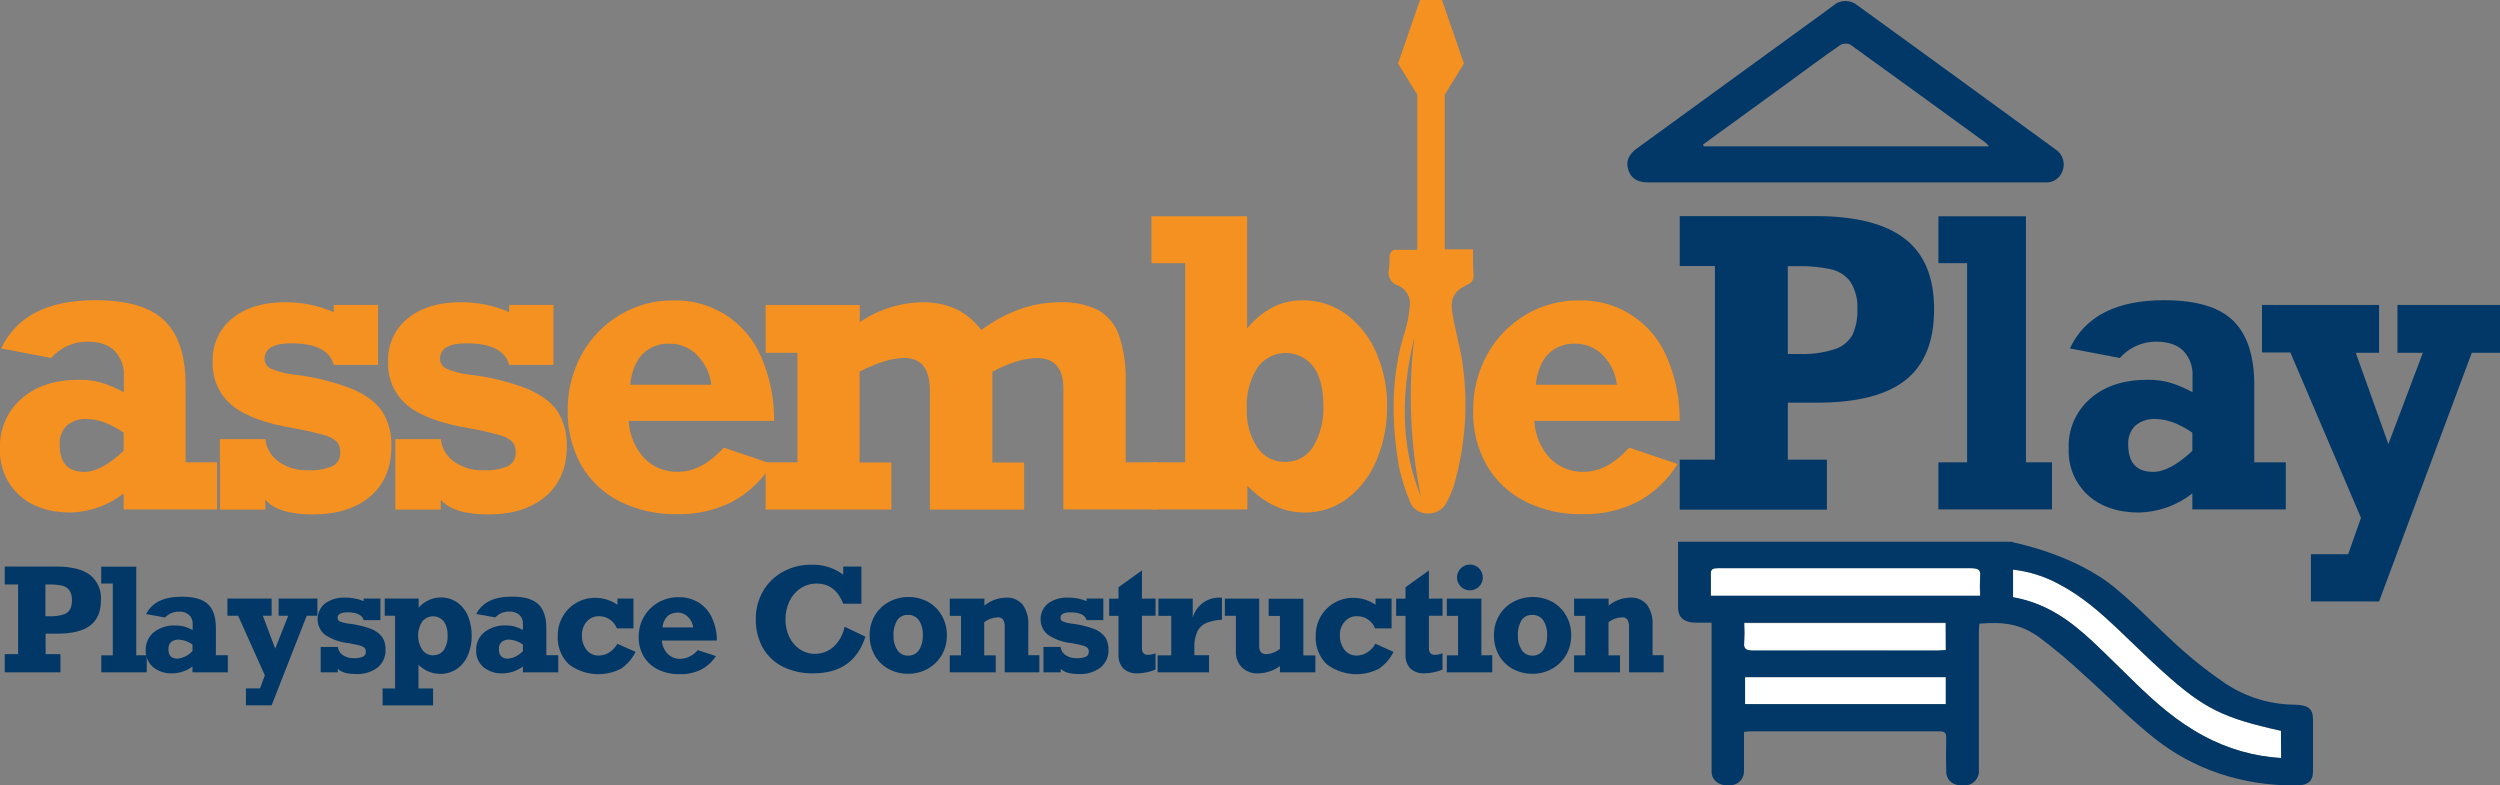 <?xml version="1.0" encoding="UTF-8"?> <svg xmlns="http://www.w3.org/2000/svg" id="Layer_1" data-name="Layer 1" version="1.1" viewBox="0 0 550.31 172.85"><rect x="0" y="0" width="550.31" height="172.85" fill="#808080" stroke="none"/><defs><style> .cls-1 { fill: #fff808; } .cls-1, .cls-2, .cls-3, .cls-4 { stroke-width: 0px; } .cls-2 { fill: #f59120; } .cls-3 { fill: #013867; } .cls-4 { fill: #fff; } </style></defs><path class="cls-4" d="M383.93,141.57c-.16,1.42.55,1.7,2.16,1.69,13.45-.05,26.89,0,40.34,0,.61,0,1.21-.07,1.89-.1v-6h-44.36c.07,1.469.06,2.942-.03,4.41Z"></path><path class="cls-4" d="M384.13,154.99h44.19v-5.93h-44.19v5.93Z"></path><path class="cls-1" d="M428.2,119.27h7.49-7.51.02Z"></path><path class="cls-4" d="M476.35,148.08c-3.4-3-6.6-6.23-9.89-9.35-4-3.75-8-7.41-13.22-10.12-3.129-1.706-6.559-2.789-10.1-3.19v6.09c7.48,1.32,12.69,5.26,17.45,9.67,3.17,2.94,6.17,6,9.26,9,4.56,4.43,9.32,8.69,15.32,11.89,5.247,2.83,11.049,4.482,17,4.84v-6c-12.75-2.84-16.92-4.87-25.82-12.83Z"></path><path class="cls-4" d="M433.74,125.08h-55.56c-1.08,0-1.65.18-1.61,1.18.07,1.58,0,3.16,0,4.9h59.28c-.081-1.469-.081-2.941,0-4.41.21-1.4-.49-1.67-2.11-1.67Z"></path><path class="cls-3" d="M443.03,119.37v-.12h-73.65v14.69c.12,2.08,1.37,3.09,3.94,3.13h3.44v2c-0,6.507-0,13.023,0,19.55v11.24c0,2,1.86,3.28,4.23,3,1.663-.081,2.956-1.476,2.91-3.14v-8.6c.447-.069.898-.116,1.35-.14h41.53c1.26,0,1.65.35,1.63,1.34-.06,2.51-.06,5,0,7.54.06,2,1.57,3.15,3.8,3.05,1.763.117,3.288-1.217,3.405-2.981.013-.197.008-.394-.015-.589v-30.33c0-.59.06-1.18.1-1.73,5.75-.46,9.25.18,13.3,3.09,3.255,2.451,6.379,5.072,9.36,7.85,5.37,4.78,10.33,9.9,16,14.39,8.5,6.68,18.85,10.29,30.88,10.31,2.78,0,3.91-.92,3.91-3.17v-11.31c0-2.37-1-3.26-4-3.32-5.411-.031-10.696-1.637-15.21-4.62-3.317-2.23-6.48-4.678-9.47-7.33-5.06-4.46-9.55-9.35-14.79-13.67-8.91-7.51-22.65-10.13-22.65-10.13ZM428.32,154.99h-44.19v-5.93h44.19v5.93ZM428.32,143.09c-.68,0-1.28.1-1.89.1h-40.34c-1.61,0-2.32-.27-2.16-1.69.081-1.476.081-2.954,0-4.43h44.36l.03,6.02ZM435.9,126.73c-.081,1.469-.081,2.941,0,4.41h-59.31c0-1.74.05-3.32,0-4.9,0-1,.53-1.19,1.61-1.18h55.56c1.6.02,2.3.29,2.14,1.71v-.04ZM502.13,166.85c-5.951-.358-11.753-2.01-17-4.84-6-3.2-10.76-7.46-15.32-11.89-3.09-3-6.09-6-9.26-9-4.76-4.41-10-8.35-17.45-9.67v-6.09c3.541.401,6.971,1.484,10.1,3.19,5.18,2.71,9.26,6.37,13.22,10.12,3.29,3.12,6.49,6.31,9.89,9.35,8.9,8,13.07,10,25.78,12.83l.04,6Z"></path><path class="cls-2" d="M40.85,85.12v16.65h6.94v10.36h-20.57v-3.51c-3.343,2.607-7.432,4.079-11.67,4.2-4.713,0-8.48-1.27-11.3-3.81C1.38,106.382-.177,102.617,0,98.73c-.169-4.2,1.583-8.248,4.76-11,3.16-2.76,7.37-4.137,12.63-4.13,1.645-.026,3.284.183,4.87.62,1.735.533,3.411,1.243,5,2.12v-3.6c.107-2.023-.615-4.002-2-5.48-1.333-1.373-3.373-2.06-6.12-2.06-3.02.023-5.886,1.332-7.88,3.6l-11-2.1c3.333-7.08,10.247-10.62,20.74-10.62,7.18,0,12.3,1.55,15.36,4.65s4.557,7.897,4.49,14.39ZM18.61,103.87c2.447,0,5.317-1.543,8.61-4.63v-4c-2.94-2-5.633-3-8.08-3-1.613-.105-3.204.41-4.45,1.44-1.084,1.099-1.648,2.609-1.55,4.15-.027,4.033,1.797,6.047,5.47,6.04Z"></path><path class="cls-2" d="M73.47,68.71v-1.58h9.75v13.19h-9.75c-.847-3.173-3.977-4.757-9.39-4.75-3.887,0-5.833,1.14-5.84,3.42-.003.995.616,1.886,1.55,2.23,1.455.594,2.981.998,4.54,1.2,4.515.474,8.948,1.546,13.18,3.19,3.21,1.38,5.45,3.1,6.73,5.13,1.334,2.247,2,4.828,1.92,7.44,0,4.727-1.543,8.413-4.63,11.06s-7.283,3.98-12.59,4c-5.167,0-8.677-1.083-10.53-3.25v2.18h-10v-15.5h10c.225,2.024,1.32,3.849,3,5,1.847,1.276,4.056,1.925,6.3,1.85,1.853.109,3.707-.192,5.43-.88,1.157-.565,1.854-1.776,1.76-3.06.049-.844-.214-1.678-.74-2.34-.804-.726-1.783-1.232-2.84-1.47-2.113-.597-4.256-1.084-6.42-1.46-6.433-1.06-11.053-2.763-13.86-5.11-2.812-2.348-4.372-5.87-4.22-9.53-.162-3.728,1.465-7.31,4.38-9.64,2.9-2.333,6.73-3.5,11.49-3.5,3.707-.039,7.38.704,10.78,2.18Z"></path><path class="cls-2" d="M112.08,68.71v-1.58h9.75v13.19h-9.75c-.85-3.17-4-4.75-9.39-4.75-3.893,0-5.837,1.14-5.83,3.42-.006.996.615,1.888,1.55,2.23,1.451.596,2.974.999,4.53,1.2,4.515.474,8.948,1.546,13.18,3.19,3.21,1.38,5.45,3.1,6.73,5.13,1.334,2.247,2,4.828,1.92,7.44,0,4.727-1.543,8.413-4.63,11.06-3.087,2.647-7.283,3.98-12.59,4-5.173,0-8.683-1.083-10.53-3.25v2.18h-10v-15.5h10c.225,2.024,1.32,3.849,3,5,1.847,1.276,4.056,1.925,6.3,1.85,1.853.109,3.707-.192,5.43-.88,1.157-.565,1.854-1.776,1.76-3.06.049-.844-.214-1.678-.74-2.34-.804-.726-1.783-1.232-2.84-1.47-2.113-.597-4.256-1.084-6.42-1.46-6.433-1.06-11.053-2.763-13.86-5.11-2.812-2.348-4.372-5.87-4.22-9.53-.162-3.728,1.465-7.31,4.38-9.64,2.933-2.34,6.79-3.51,11.57-3.51,3.68-.026,7.326.72,10.7,2.19Z"></path><path class="cls-2" d="M170.4,92.65h-32c.148,3.045,1.35,5.944,3.4,8.2,1.974,2.018,4.709,3.108,7.53,3,3.4,0,6.733-1.77,10-5.31l10.61,3.6c-2.123,3.472-5.119,6.327-8.69,8.28-3.803,1.92-8.022,2.868-12.28,2.76-4.348.091-8.653-.87-12.55-2.8-3.528-1.77-6.464-4.529-8.45-7.94-2.066-3.685-3.102-7.857-3-12.08-.056-4.321,1.008-8.583,3.09-12.37,1.986-3.607,4.904-6.615,8.45-8.71,3.497-2.085,7.498-3.175,11.57-3.15,8.491-.281,16.269,4.725,19.53,12.57,1.885,4.407,2.835,9.157,2.79,13.95ZM147.4,75.65c-2.189-.096-4.322.71-5.9,2.23-1.493,1.48-2.427,3.75-2.8,6.81h17.88c-.276-2.468-1.38-4.769-3.13-6.53-1.583-1.618-3.756-2.524-6.02-2.51h-.03Z"></path><path class="cls-2" d="M215.99,72.65c5.58-4.08,11.35-6.12,17.31-6.12,2.898-.132,5.784.456,8.4,1.71,2.17,1.229,3.813,3.211,4.62,5.57,1.098,3.34,1.595,6.847,1.47,10.36v17.6h7.1v10.36h-20.82v-26.59c0-4.48-1.93-6.72-5.79-6.72-2.78,0-6.06 1-9.84,3v20h7v10.36h-20.75v-26.19c0-4.787-1.863-7.183-5.59-7.19-2.667,0-5.96,1-9.88,3v20h7v10.36h-27.69v-10.39h7v-24.11h-7v-10.53h20.73v3.77c4.1-2.782,8.926-4.302,13.88-4.37,5.52,0,9.803,2.04,12.85,6.12Z"></path><path class="cls-2" d="M286.69,66.1c3.523-.047,6.962,1.075,9.78,3.19,2.908,2.218,5.175,5.169,6.57,8.55,1.553,3.668,2.336,7.617,2.3,11.6.038,4.009-.73,7.984-2.26,11.69-1.341,3.365-3.553,6.313-6.41,8.54-2.745,2.095-6.117,3.205-9.57,3.15-4.507,0-8.683-1.957-12.53-5.87v5.18h-21.11v-10.36h7.43v-43.84h-7.43v-10.32h21.06v24.7c3.447-4.14,7.503-6.21,12.17-6.21ZM282.94,101.68c2.508.049,4.85-1.248,6.14-3.4,1.602-2.741,2.374-5.889,2.22-9.06,0-3.733-.74-6.58-2.22-8.54-2.569-3.34-7.36-3.965-10.7-1.396-.658.506-1.229,1.116-1.69,1.806-1.629,2.672-2.413,5.774-2.25,8.9-.132,2.992.675,5.95,2.31,8.46,1.352,2.064,3.673,3.285,6.14,3.23h.05Z"></path><path class="cls-2" d="M369.74,92.65h-32c.146,3.047,1.353,5.948,3.41,8.2,1.974,2.018,4.709,3.108,7.53,3,3.4,0,6.717-1.77,9.95-5.31l10.62,3.6c-2.126,3.473-5.126,6.328-8.7,8.28-3.802,1.921-8.021,2.87-12.28,2.76-4.348.091-8.653-.87-12.55-2.8-3.526-1.773-6.462-4.531-8.45-7.94-2.066-3.685-3.102-7.857-3-12.08-.044-4.325,1.034-8.587,3.13-12.37,1.986-3.607,4.904-6.615,8.45-8.71,3.497-2.085,7.498-3.175,11.57-3.15,8.493-.286,16.273,4.721,19.53,12.57,1.889,4.406,2.839,9.157,2.79,13.95ZM346.74,75.65c-2.189-.096-4.322.71-5.9,2.23-1.48,1.48-2.413,3.75-2.8,6.81h17.88c-.274-2.466-1.373-4.768-3.12-6.53-1.586-1.62-3.763-2.526-6.03-2.51h-.03Z"></path><path class="cls-3" d="M425.74,68.12c-0,7.02-2.087,12.193-6.26,15.52-4.173,3.327-10.67,4.993-19.49,5h-6.45v12.55h8.61v11h-32.4v-11h7.75v-42.62h-7.75v-11h29.94c8.787,0,15.33,1.667,19.63,5,4.3,3.333,6.44,8.517,6.42,15.55ZM408.85,68.12c.136-2.155-.406-4.299-1.55-6.13-1.095-1.444-2.688-2.428-4.47-2.76-2.224-.455-4.49-.67-6.76-.64h-2.53v19.33h2.53c2.677.11,5.353-.259,7.9-1.09,1.637-.54,3.009-1.68,3.84-3.19.759-1.738,1.115-3.625,1.04-5.52h-0Z"></path><path class="cls-3" d="M451.69,101.77v10.36h-25v-10.36h6.32v-43.84h-6.32v-10.32h19.27v54.16h5.73Z"></path><path class="cls-3" d="M496.22,85.12v16.65h6.94v10.36h-20.57v-3.51c-3.343,2.607-7.432,4.079-11.67,4.2-4.713,0-8.48-1.27-11.3-3.81-2.87-2.628-4.427-6.393-4.25-10.28-.169-4.2,1.583-8.248,4.76-11,3.173-2.76,7.383-4.137,12.63-4.13,1.645-.027,3.285.182,4.87.62,1.736.531,3.412,1.241,5,2.12v-3.6c.107-2.023-.615-4.002-2-5.48-1.333-1.373-3.373-2.06-6.12-2.06-3.019.025-5.884,1.334-7.88,3.6l-11-2.1c3.333-7.08,10.243-10.62,20.73-10.62,7.18,0,12.3,1.55,15.36,4.65s4.56,7.897,4.5,14.39ZM473.98,103.87c2.453,0,5.323-1.543,8.61-4.63v-4c-2.93-2-5.63-3-8.08-3-1.629-.11-3.237.413-4.49,1.46-1.084,1.099-1.648,2.609-1.55,4.15,0,4.02,1.837,6.027,5.51,6.02Z"></path><path class="cls-3" d="M518.56,77.66l7.18,20.09,7.59-20.09h-5.59v-10.53h22.57v10.53h-6.21l-20.41,54.73h-15v-10.4h8.2l2.82-8-15.55-36.4h-6.24v-10.46h25.77v10.53h-5.13Z"></path><path class="cls-2" d="M324.24,54.89h-6.22V20.84l4.23-6.85L317.41-.01h-4.83l-4.84,14,4.24,6.85v34.15h-5.11c-.33,0-.87.67-.95,1.08-.16,1,0,2.08-.17,3.09-.454,1.572.436,3.219,2,3.7,1.84.768,2.906,2.705,2.57,4.67-.166,1.781-.501,3.542-1,5.26-3.17,9.83-3.08,19.82-1.39,29.84.569,2.7,1.396,5.339,2.47,7.88,1.24,3.29,6.47,3.47,8.08,0,.597-1.097,1.095-2.245,1.49-3.43,2.746-9.305,3.335-19.114,1.72-28.68-.6-3.19-1.5-6.34-2-9.54s.34-4.76,3.37-6.24c.852-.277,1.396-1.109,1.31-2-.14-1.72-.11-3.45-.13-5.73ZM311.32,74.28c-1.398,11.668-.912,23.486,1.44,35-4.65-11.48-4.26-23.19-1.44-35Z"></path><g id="U4br4i"><path class="cls-3" d="M366.26,40.15h-3.45c-2.05,0-3.69-.63-4.37-2.74s.27-3.57,1.93-4.77l38.17-27.75c1.67-1.22,3.36-2.42,5-3.65,1.516-1.338,3.784-1.364,5.33-.06,14.547,10.54,29.063,21.097,43.55,31.67,1.59.986,2.267,2.954,1.62,4.71-.53,1.645-2.116,2.715-3.84,2.59h-3.79M438.33,40.27h-64.13M374.89,31.8l.13.41h62.81c-.229-.285-.48-.553-.75-.8-9.92-7.23-19.84-14.42-29.82-21.62-.735-.303-1.569-.24-2.25.17-3.74,2.59-7.39,5.31-11.07,8l-19.05,13.84Z"></path></g><path class="cls-3" d="M22.22,132.1c0,2.527-.79,4.393-2.37,5.6-1.58,1.2-4,1.79-7.37,1.79h-2.44v4.5h3.26v4H1.05v-4h2.93v-15.33H1.05v-3.95h11.31c3.32,0,5.8.61,7.42,1.82,1.69,1.335,2.604,3.423,2.44,5.57ZM15.83,132.1c.054-.782-.153-1.559-.59-2.21-.416-.531-1.015-.887-1.68-1-.842-.17-1.701-.251-2.56-.24h-1v7h1c1.016.043,2.031-.093,3-.4.612-.185,1.131-.596,1.45-1.15.284-.627.414-1.313.38-2Z"></path><path class="cls-3" d="M32.3,144.23v3.76h-10v-3.74h2.53v-15.8h-2.55v-3.72h7.72v19.52l2.3-.02Z"></path><path class="cls-3" d="M47.52,138.23v6h2.63v3.76h-7.78v-1.27c-1.28.945-2.82,1.472-4.41,1.51-1.545.072-3.063-.422-4.27-1.39-1.074-.922-1.667-2.285-1.61-3.7-.068-1.543.6-3.028,1.8-4,1.38-1.04,3.085-1.554,4.81-1.45.624-.009,1.246.065,1.85.22.647.196,1.273.454,1.87.77v-1.3c.042-.746-.239-1.474-.77-2-.643-.541-1.473-.807-2.31-.74-1.136-.005-2.222.462-3,1.29l-4.17-.75c1.27-2.56,3.88-3.83,7.84-3.83,2.72,0,4.65.56,5.81,1.67s1.71,2.88,1.71,5.21ZM39.12,144.99c1.247-.155,2.398-.747,3.25-1.67v-1.45c-.878-.636-1.918-1.011-3-1.08-.613-.041-1.219.148-1.7.53-.408.385-.624.93-.59,1.49-.05,1.45.61,2.18,2.04,2.18Z"></path><path class="cls-3" d="M57.86,135.54l2.72,7.24,2.87-7.24h-2.11v-3.79h8.53v3.79h-2.35l-7.73,19.72h-5.66v-3.73h3.1l1.07-2.87-5.88-13.12h-2.36v-3.79h9.73v3.79l-1.93-0Z"></path><path class="cls-3" d="M80.05,132.32v-.57h3.69v4.75h-3.69c-.32-1.14-1.5-1.71-3.55-1.71-1.47,0-2.2.41-2.2,1.23.001.366.234.691.58.81.555.21,1.132.354,1.72.43,1.709.169,3.389.556,5,1.15,1.014.351,1.902.994,2.55,1.85.499.803.75,1.735.72,2.68.085,1.536-.564,3.02-1.75,4-1.369,1.021-3.055,1.527-4.76,1.43-2,0-3.28-.39-4-1.17v.79h-3.77v-5.59h3.77c.085.743.495,1.409,1.12,1.82.707.458,1.538.689,2.38.66.681.034,1.361-.071,2-.31.433-.189.701-.629.67-1.1.018-.309-.082-.612-.28-.85-.309-.261-.676-.442-1.07-.53-.53-.15-1.34-.33-2.43-.52-1.873-.173-3.674-.809-5.24-1.85-1.892-1.586-2.139-4.406-.553-6.297.185-.22.39-.422.613-.603,1.275-.898,2.813-1.345,4.37-1.27,1.408-.025,2.806.237,4.11.77Z"></path><path class="cls-3" d="M103.83,139.99c.026,1.468-.264,2.924-.85,4.27-.51,1.212-1.357,2.253-2.44,3-1.089.725-2.372,1.102-3.68,1.08-1.78-.023-3.481-.741-4.74-2v5.2h3.21v3.73h-11.11v-3.73h2.75v-16h-2.28v-3.79h7.47v2c1.212-1.391,2.955-2.205,4.8-2.24,1.324-.028,2.623.364,3.71,1.12,1.064.773,1.889,1.83,2.38,3.05.548,1.369.814,2.835.78,4.31ZM95.36,144.22c.921.046,1.803-.38,2.34-1.13.604-.961.891-2.087.82-3.22.064-1.096-.227-2.183-.83-3.1-1.076-1.303-3.005-1.488-4.308-.412-.167.138-.318.292-.452.462-1.206,1.883-1.206,4.297,0,6.18.545.804,1.459,1.278,2.43,1.26v-.04Z"></path><path class="cls-3" d="M120.26,138.23v6h2.63v3.76h-7.78v-1.27c-1.28.945-2.82,1.472-4.41,1.51-1.545.077-3.066-.41-4.28-1.37-1.072-.923-1.661-2.287-1.6-3.7-.068-1.543.6-3.028,1.8-4,1.363-1.047,3.054-1.575,4.77-1.49.624-.009,1.246.065,1.85.22.647.196,1.273.454,1.87.77v-1.3c.042-.746-.239-1.474-.77-2-.647-.541-1.48-.807-2.32-.74-1.136-.006-2.223.461-3,1.29l-4.17-.75c1.27-2.56,3.88-3.83,7.84-3.83,2.707,0,4.643.557,5.81,1.67,1.19,1.17,1.76,2.9,1.76,5.23ZM111.85,144.99c1.25-.152,2.406-.744,3.26-1.67v-1.45c-.878-.636-1.918-1.011-3-1.08-.613-.042-1.219.147-1.7.53-.408.385-.624.93-.59,1.49-.05,1.45.65,2.18,2.03,2.18Z"></path><path class="cls-3" d="M135.91,133.11v-1.36h3.53v6.57h-3.65c-.629-1.629-2.203-2.697-3.95-2.68-1.027-.029-2.012.409-2.68,1.19-.723.828-1.102,1.901-1.06,3-.047,1.153.306,2.288,1,3.21.647.827,1.651,1.295,2.7,1.26.819.001,1.622-.235,2.31-.68.751-.472,1.367-1.13,1.79-1.91l4,1.78c-.729,1.486-1.827,2.76-3.19,3.7-3.716,1.93-8.212,1.54-11.54-1-1.653-1.638-2.523-3.907-2.39-6.23-.026-1.497.354-2.972,1.1-4.27.715-1.25,1.75-2.285,3-3,1.253-.722,2.674-1.098,4.12-1.09,1.752-.004,3.463.522,4.91,1.51Z"></path><path class="cls-3" d="M157.81,140.99h-12.12c.061,1.106.519,2.154,1.29,2.95.759.735,1.784,1.128,2.84,1.09,1.469-.088,2.835-.783,3.77-1.92l4,1.3c-.815,1.271-1.949,2.306-3.29,3-1.446.695-3.036,1.038-4.64,1-1.639.034-3.264-.309-4.75-1-1.316-.627-2.424-1.62-3.19-2.86-.772-1.317-1.164-2.823-1.13-4.35-.022-1.573.386-3.122,1.18-4.48.764-1.313,1.866-2.397,3.19-3.14,1.337-.751,2.847-1.14,4.38-1.13,1.565-.039,3.109.371,4.45,1.18,1.284.806,2.302,1.971,2.93,3.35.716,1.573,1.087,3.281,1.09,5.01ZM149.12,134.86c-.82-.038-1.621.25-2.23.8-.619.674-.992,1.537-1.06,2.45h6.76c-.109-.896-.526-1.727-1.18-2.35-.609-.604-1.432-.942-2.29-.94v.04Z"></path><path class="cls-3" d="M185.61,126.5v-1.79h4v8.18h-4c-1.16-2.953-3.1-4.43-5.82-4.43-1.272-.021-2.521.345-3.58,1.05-1.059.713-1.903,1.702-2.44,2.86-.587,1.251-.885,2.618-.87,4-.017,1.309.264,2.605.82,3.79.514,1.104,1.311,2.053,2.31,2.75,2.353,1.565,5.474,1.308,7.54-.62,1.206-1.17,2.026-2.681,2.35-4.33l4.58,2.18c-1.727,5.393-5.557,8.087-11.49,8.08-2.314.051-4.607-.45-6.69-1.46-1.85-.923-3.385-2.374-4.41-4.17-1.057-1.932-1.588-4.108-1.54-6.31-.03-2.152.519-4.273,1.59-6.14,1.041-1.804,2.56-3.286,4.39-4.28,1.921-1.05,4.081-1.584,6.27-1.55,2.512-.09,4.979.683,6.99,2.19Z"></path><path class="cls-3" d="M208.43,139.85c.021,1.533-.373,3.043-1.14,4.37-.743,1.255-1.806,2.29-3.08,3-1.307.73-2.783,1.105-4.28,1.09-1.54.028-3.06-.348-4.41-1.09-1.259-.702-2.298-1.741-3-3-.737-1.337-1.113-2.843-1.09-4.37-.024-1.521.363-3.021,1.12-4.34.737-1.26,1.801-2.297,3.08-3,2.715-1.467,5.985-1.467,8.7,0,1.252.712,2.288,1.748,3,3,.742,1.325,1.121,2.822,1.1,4.34ZM199.9,144.32c.939.036,1.833-.409,2.37-1.18.634-1.009.935-2.191.86-3.38.066-1.141-.236-2.273-.86-3.23-.551-.771-1.454-1.211-2.4-1.17-.933-.055-1.828.381-2.36,1.15-.621,1.05-.907,2.264-.82,3.48-.054,1.119.251,2.226.87,3.16.528.766,1.411,1.207,2.34,1.17Z"></path><path class="cls-3" d="M226.35,137.63v6.6h2.44v3.76h-7.63v-9.93c.047-.571-.071-1.144-.34-1.65-.272-.367-.716-.564-1.17-.52-1.087.026-2.138.397-3,1.06v7.3h2.53v3.74h-10.11v-3.74h2.47v-8.69h-2.47v-3.79h7.62v1.53c1.348-1.097,3.023-1.712,4.76-1.75,1.397-.088,2.754.482,3.67,1.54.913,1.33,1.347,2.931,1.23,4.54Z"></path><path class="cls-3" d="M239.19,132.32v-.57h3.68v4.75h-3.68c-.32-1.14-1.51-1.71-3.55-1.71-1.47,0-2.21.41-2.21,1.23.006.368.242.692.59.81.551.21,1.125.355,1.71.43,1.709.169,3.389.556,5,1.15,1.017.345,1.906.99,2.55,1.85.499.803.75,1.735.72,2.68.085,1.536-.564,3.02-1.75,4-1.369,1.023-3.054,1.529-4.76,1.43-1.95,0-3.28-.39-4-1.17v.79h-3.8v-5.59h3.76c.085.743.495,1.409,1.12,1.82.707.458,1.538.689,2.38.66.701.039,1.402-.066,2.06-.31.429-.192.693-.631.66-1.1.022-.309-.079-.614-.28-.85-.307-.263-.675-.445-1.07-.53-.53-.15-1.34-.33-2.43-.52-1.873-.175-3.673-.811-5.24-1.85-1.892-1.586-2.139-4.406-.553-6.297.185-.22.39-.422.613-.603,1.277-.9,2.819-1.347,4.38-1.27,1.405-.021,2.799.241,4.1.77Z"></path><path class="cls-3" d="M254.37,131.75v3.79h-3v7.09c-.031.398.071.796.29,1.13.285.289.687.429,1.09.38.552-.02,1.097-.135,1.61-.34v3.59c-1.243.518-2.573.796-3.92.82-1.159.093-2.305-.294-3.17-1.07-.742-.817-1.124-1.898-1.06-3v-8.57h-2.05v-3.79h2.05v-2.52l5.16-3.7v6.22l3-.03Z"></path><path class="cls-3" d="M268.98,131.56v4.86c-1.156.041-2.298.27-3.38.68-.864.346-1.574.993-2,1.82-.52,1.165-.757,2.436-.69,3.71v1.6h3.23v3.76h-11.32v-3.74h3v-8.69h-2.83v-3.79h7.56v4.12c.368-1.228,1.109-2.312,2.12-3.1,1.09-.846,2.441-1.284,3.82-1.24.163-.009.327-.006.49.01Z"></path><path class="cls-3" d="M278.87,143.99c1.059-.066,2.067-.477,2.87-1.17v-7.24h-2.48v-3.79h7.64v12.48h2.65v3.72h-7.81v-1.36c-1.373.989-3.009,1.546-4.7,1.6-1.351.087-2.679-.387-3.67-1.31-.917-.971-1.395-2.276-1.32-3.61v-7.75h-2.43v-3.79h7.56v10.22c-.057.549.069,1.101.36,1.57.362.326.846.483,1.33.43Z"></path><path class="cls-3" d="M302.79,133.11v-1.36h3.53v6.57h-3.63c-.638-1.645-2.236-2.715-4-2.68-1.027-.029-2.012.409-2.68,1.19-.727.826-1.106,1.901-1.06,3-.047,1.153.306,2.288,1,3.21.647.827,1.651,1.295,2.7,1.26.819.001,1.622-.235,2.31-.68.751-.472,1.367-1.13,1.79-1.91l4,1.78c-.729,1.486-1.827,2.76-3.19,3.7-3.716,1.93-8.212,1.54-11.54-1-1.655-1.637-2.529-3.905-2.4-6.23-.022-1.497.361-2.973,1.11-4.27.715-1.25,1.75-2.285,3-3,1.253-.722,2.674-1.098,4.12-1.09,1.762-.01,3.485.516,4.94,1.51Z"></path><path class="cls-3" d="M317.54,131.75v3.79h-3v7.09c-.027.398.075.794.29,1.13.29.288.695.427,1.1.38.549-.021,1.09-.136,1.6-.34v3.59c-1.243.519-2.573.797-3.92.82-1.159.092-2.304-.295-3.17-1.07-.734-.821-1.112-1.9-1.05-3v-8.57h-2.06v-3.79h2.06v-2.52l5.15-3.7v6.22l3-.03Z"></path><path class="cls-3" d="M328.48,144.23v3.76h-10v-3.74h2.47v-8.69h-2.47v-3.79h7.61v12.48l2.39-.02ZM326.4,127.14c.011.755-.294,1.479-.84,2-.531.527-1.252.819-2,.81-1.568-0-2.84-1.272-2.84-2.84 0-1.569,1.272-2.84,2.84-2.84,1.565,0,2.834,1.265,2.84,2.83v.04Z"></path><path class="cls-3" d="M345.86,139.85c.021,1.533-.373,3.043-1.14,4.37-.747,1.255-1.813,2.29-3.09,3-1.304.73-2.776,1.106-4.27,1.09-1.543.028-3.067-.348-4.42-1.09-1.255-.708-2.292-1.745-3-3-.733-1.339-1.108-2.844-1.09-4.37-.019-1.521.367-3.019,1.12-4.34.74-1.258,1.803-2.294,3.08-3,2.715-1.467,5.986-1.467,8.7,0,1.252.712,2.288,1.748,3,3,.745,1.324,1.128,2.821,1.11,4.34ZM337.32,144.32c.939.036,1.833-.409,2.37-1.18.634-1.009.935-2.191.86-3.38.066-1.141-.236-2.273-.86-3.23-.551-.771-1.454-1.211-2.4-1.17-.933-.053-1.826.383-2.36,1.15-.603,1.049-.881,2.253-.8,3.46-.054,1.119.251,2.226.87,3.16.522.764,1.395,1.212,2.32,1.19Z"></path><path class="cls-3" d="M363.77,137.63v6.6h2.44v3.76h-7.62v-9.93c.044-.572-.078-1.145-.35-1.65-.27-.368-.715-.566-1.17-.52-1.087.025-2.138.396-3,1.06v7.3h2.53v3.74h-10.11v-3.74h2.47v-8.69h-2.47v-3.79h7.61v1.53c1.343-1.098,3.016-1.714,4.75-1.75,1.397-.09,2.755.48,3.67,1.54.928,1.324,1.37,2.928,1.25,4.54Z"></path></svg> 